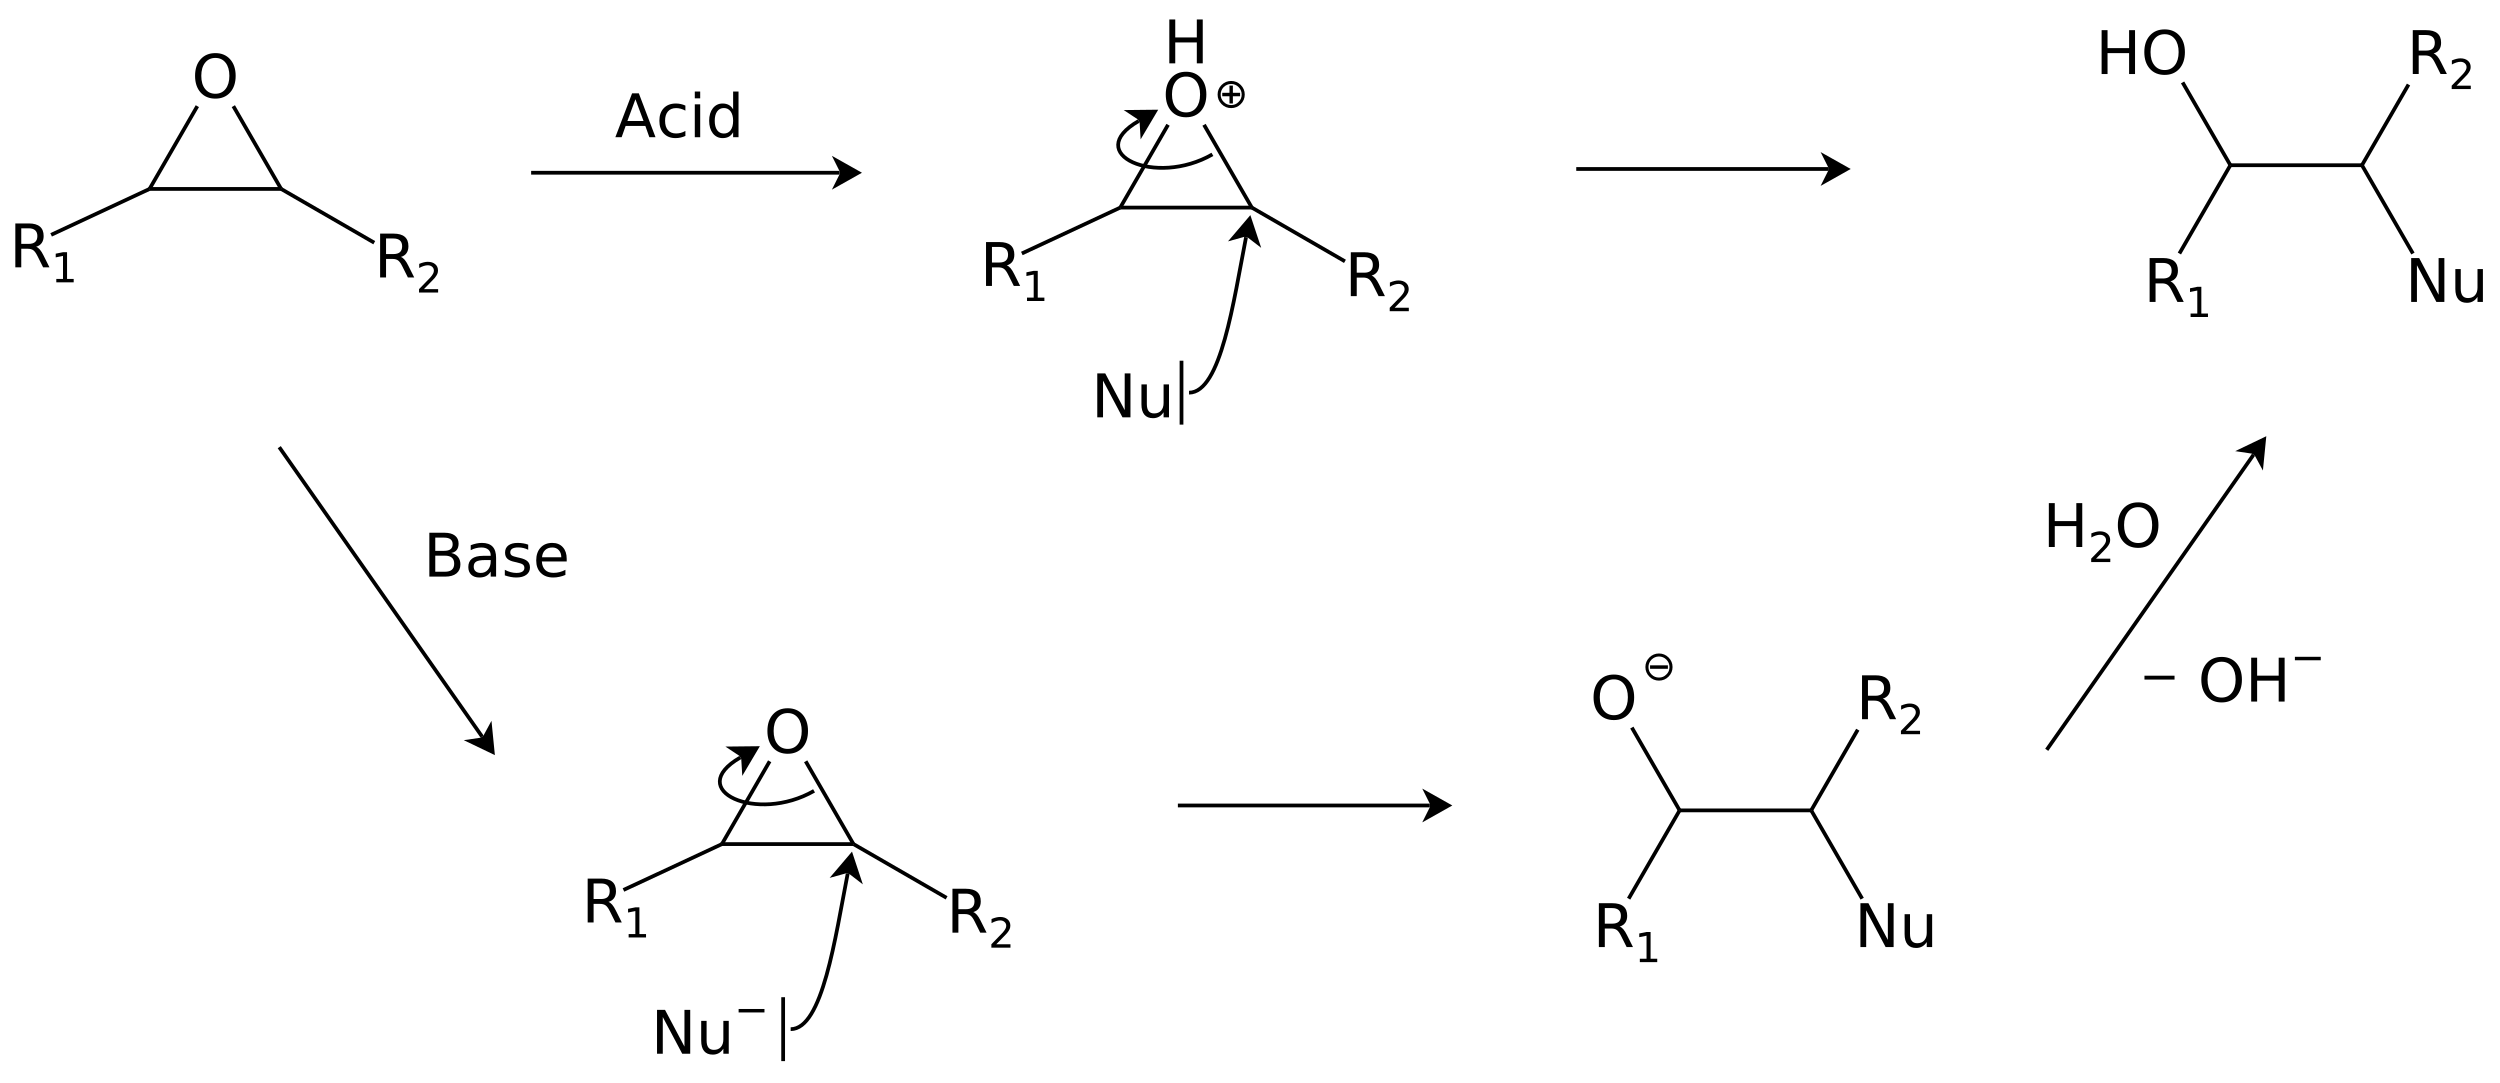 <?xml version="1.0" encoding="UTF-8"?>
<svg xmlns="http://www.w3.org/2000/svg" xmlns:xlink="http://www.w3.org/1999/xlink" width="665pt" height="288pt" viewBox="0 0 665 288" version="1.1">
<defs>
<g>
<symbol overflow="visible" id="glyph0-0">
<path style="stroke:none;" d="M 0.797 2.828 L 0.797 -11.281 L 8.797 -11.281 L 8.797 2.828 Z M 1.703 1.938 L 7.906 1.938 L 7.906 -10.391 L 1.703 -10.391 Z M 1.703 1.938 "/>
</symbol>
<symbol overflow="visible" id="glyph0-1">
<path style="stroke:none;" d="M 6.312 -10.594 C 5.164 -10.594 4.254 -10.164 3.578 -9.312 C 2.898 -8.457 2.562 -7.297 2.562 -5.828 C 2.562 -4.359 2.898 -3.195 3.578 -2.344 C 4.254 -1.488 5.164 -1.062 6.312 -1.062 C 7.457 -1.062 8.363 -1.488 9.031 -2.344 C 9.695 -3.195 10.031 -4.359 10.031 -5.828 C 10.031 -7.297 9.695 -8.457 9.031 -9.312 C 8.363 -10.164 7.457 -10.594 6.312 -10.594 Z M 6.312 -11.875 C 7.945 -11.875 9.254 -11.328 10.234 -10.234 C 11.211 -9.141 11.703 -7.672 11.703 -5.828 C 11.703 -3.984 11.211 -2.508 10.234 -1.406 C 9.254 -0.312 7.945 0.234 6.312 0.234 C 4.664 0.234 3.352 -0.312 2.375 -1.406 C 1.395 -2.508 0.906 -3.984 0.906 -5.828 C 0.906 -7.672 1.395 -9.141 2.375 -10.234 C 3.352 -11.328 4.664 -11.875 6.312 -11.875 Z M 6.312 -11.875 "/>
</symbol>
<symbol overflow="visible" id="glyph0-2">
<path style="stroke:none;" d="M 1.578 -11.672 L 3.156 -11.672 L 3.156 -6.891 L 8.891 -6.891 L 8.891 -11.672 L 10.469 -11.672 L 10.469 0 L 8.891 0 L 8.891 -5.562 L 3.156 -5.562 L 3.156 0 L 1.578 0 Z M 1.578 -11.672 "/>
</symbol>
<symbol overflow="visible" id="glyph0-3">
<path style="stroke:none;" d="M 3.156 -5.578 L 3.156 -1.297 L 5.688 -1.297 C 6.531 -1.297 7.156 -1.473 7.562 -1.828 C 7.977 -2.18 8.188 -2.719 8.188 -3.438 C 8.188 -4.164 7.977 -4.703 7.562 -5.047 C 7.156 -5.398 6.531 -5.578 5.688 -5.578 Z M 3.156 -10.375 L 3.156 -6.859 L 5.484 -6.859 C 6.254 -6.859 6.828 -7 7.203 -7.281 C 7.586 -7.57 7.781 -8.016 7.781 -8.609 C 7.781 -9.203 7.586 -9.645 7.203 -9.938 C 6.828 -10.227 6.254 -10.375 5.484 -10.375 Z M 1.578 -11.672 L 5.609 -11.672 C 6.805 -11.672 7.727 -11.422 8.375 -10.922 C 9.031 -10.422 9.359 -9.707 9.359 -8.781 C 9.359 -8.07 9.191 -7.504 8.859 -7.078 C 8.523 -6.66 8.035 -6.398 7.391 -6.297 C 8.172 -6.129 8.773 -5.781 9.203 -5.25 C 9.629 -4.719 9.844 -4.055 9.844 -3.266 C 9.844 -2.223 9.488 -1.414 8.781 -0.844 C 8.07 -0.281 7.066 0 5.766 0 L 1.578 0 Z M 1.578 -11.672 "/>
</symbol>
<symbol overflow="visible" id="glyph0-4">
<path style="stroke:none;" d="M 5.484 -4.406 C 4.328 -4.406 3.523 -4.27 3.078 -4 C 2.629 -3.738 2.406 -3.285 2.406 -2.641 C 2.406 -2.129 2.57 -1.723 2.906 -1.422 C 3.238 -1.129 3.695 -0.984 4.281 -0.984 C 5.07 -0.984 5.707 -1.266 6.188 -1.828 C 6.676 -2.391 6.922 -3.141 6.922 -4.078 L 6.922 -4.406 Z M 8.359 -5 L 8.359 0 L 6.922 0 L 6.922 -1.328 C 6.586 -0.797 6.176 -0.398 5.688 -0.141 C 5.195 0.109 4.598 0.234 3.891 0.234 C 2.992 0.234 2.281 -0.016 1.75 -0.516 C 1.227 -1.023 0.969 -1.703 0.969 -2.547 C 0.969 -3.535 1.297 -4.281 1.953 -4.781 C 2.609 -5.281 3.594 -5.531 4.906 -5.531 L 6.922 -5.531 L 6.922 -5.672 C 6.922 -6.328 6.703 -6.836 6.266 -7.203 C 5.828 -7.566 5.219 -7.75 4.438 -7.75 C 3.938 -7.75 3.445 -7.688 2.969 -7.562 C 2.5 -7.445 2.047 -7.27 1.609 -7.031 L 1.609 -8.359 C 2.129 -8.555 2.633 -8.707 3.125 -8.812 C 3.625 -8.914 4.109 -8.969 4.578 -8.969 C 5.848 -8.969 6.797 -8.641 7.422 -7.984 C 8.047 -7.328 8.359 -6.332 8.359 -5 Z M 8.359 -5 "/>
</symbol>
<symbol overflow="visible" id="glyph0-5">
<path style="stroke:none;" d="M 7.094 -8.5 L 7.094 -7.141 C 6.688 -7.348 6.266 -7.504 5.828 -7.609 C 5.391 -7.711 4.938 -7.766 4.469 -7.766 C 3.75 -7.766 3.211 -7.656 2.859 -7.438 C 2.504 -7.219 2.328 -6.891 2.328 -6.453 C 2.328 -6.117 2.453 -5.852 2.703 -5.656 C 2.961 -5.469 3.477 -5.289 4.25 -5.125 L 4.734 -5.016 C 5.754 -4.797 6.477 -4.484 6.906 -4.078 C 7.344 -3.68 7.562 -3.129 7.562 -2.422 C 7.562 -1.609 7.238 -0.961 6.594 -0.484 C 5.945 -0.004 5.062 0.234 3.938 0.234 C 3.469 0.234 2.977 0.188 2.469 0.094 C 1.969 0 1.438 -0.141 0.875 -0.328 L 0.875 -1.812 C 1.406 -1.531 1.926 -1.32 2.438 -1.188 C 2.957 -1.051 3.469 -0.984 3.969 -0.984 C 4.645 -0.984 5.164 -1.098 5.531 -1.328 C 5.895 -1.555 6.078 -1.883 6.078 -2.312 C 6.078 -2.695 5.945 -2.992 5.688 -3.203 C 5.426 -3.41 4.848 -3.613 3.953 -3.812 L 3.453 -3.922 C 2.566 -4.109 1.926 -4.395 1.531 -4.781 C 1.133 -5.176 0.938 -5.711 0.938 -6.391 C 0.938 -7.211 1.227 -7.848 1.812 -8.297 C 2.395 -8.742 3.223 -8.969 4.297 -8.969 C 4.828 -8.969 5.328 -8.926 5.797 -8.844 C 6.266 -8.77 6.695 -8.656 7.094 -8.5 Z M 7.094 -8.5 "/>
</symbol>
<symbol overflow="visible" id="glyph0-6">
<path style="stroke:none;" d="M 9 -4.734 L 9 -4.031 L 2.391 -4.031 C 2.453 -3.039 2.75 -2.285 3.281 -1.766 C 3.812 -1.254 4.555 -1 5.516 -1 C 6.066 -1 6.598 -1.066 7.109 -1.203 C 7.629 -1.336 8.145 -1.539 8.656 -1.812 L 8.656 -0.453 C 8.145 -0.234 7.617 -0.066 7.078 0.047 C 6.535 0.172 5.984 0.234 5.422 0.234 C 4.023 0.234 2.922 -0.172 2.109 -0.984 C 1.297 -1.805 0.891 -2.91 0.891 -4.297 C 0.891 -5.723 1.273 -6.859 2.047 -7.703 C 2.816 -8.547 3.859 -8.969 5.172 -8.969 C 6.348 -8.969 7.281 -8.586 7.969 -7.828 C 8.656 -7.066 9 -6.035 9 -4.734 Z M 7.562 -5.156 C 7.551 -5.945 7.328 -6.578 6.891 -7.047 C 6.461 -7.516 5.895 -7.75 5.188 -7.75 C 4.383 -7.75 3.742 -7.52 3.266 -7.062 C 2.785 -6.613 2.508 -5.977 2.438 -5.156 Z M 7.562 -5.156 "/>
</symbol>
<symbol overflow="visible" id="glyph0-7">
<path style="stroke:none;" d="M 5.469 -10.109 L 3.328 -4.312 L 7.625 -4.312 Z M 4.578 -11.672 L 6.375 -11.672 L 10.812 0 L 9.172 0 L 8.109 -3 L 2.859 -3 L 1.797 0 L 0.125 0 Z M 4.578 -11.672 "/>
</symbol>
<symbol overflow="visible" id="glyph0-8">
<path style="stroke:none;" d="M 7.812 -8.422 L 7.812 -7.078 C 7.406 -7.297 6.992 -7.461 6.578 -7.578 C 6.172 -7.691 5.758 -7.75 5.344 -7.75 C 4.414 -7.75 3.691 -7.453 3.172 -6.859 C 2.66 -6.266 2.406 -5.438 2.406 -4.375 C 2.406 -3.301 2.66 -2.469 3.172 -1.875 C 3.691 -1.289 4.414 -1 5.344 -1 C 5.758 -1 6.172 -1.051 6.578 -1.156 C 6.992 -1.27 7.406 -1.441 7.812 -1.672 L 7.812 -0.344 C 7.406 -0.156 6.988 -0.016 6.562 0.078 C 6.133 0.18 5.676 0.234 5.188 0.234 C 3.875 0.234 2.828 -0.18 2.047 -1.016 C 1.273 -1.848 0.891 -2.969 0.891 -4.375 C 0.891 -5.801 1.281 -6.922 2.062 -7.734 C 2.844 -8.555 3.914 -8.969 5.281 -8.969 C 5.727 -8.969 6.16 -8.922 6.578 -8.828 C 7.004 -8.734 7.414 -8.598 7.812 -8.422 Z M 7.812 -8.422 "/>
</symbol>
<symbol overflow="visible" id="glyph0-9">
<path style="stroke:none;" d="M 1.516 -8.75 L 2.953 -8.75 L 2.953 0 L 1.516 0 Z M 1.516 -12.156 L 2.953 -12.156 L 2.953 -10.344 L 1.516 -10.344 Z M 1.516 -12.156 "/>
</symbol>
<symbol overflow="visible" id="glyph0-10">
<path style="stroke:none;" d="M 7.266 -7.422 L 7.266 -12.156 L 8.703 -12.156 L 8.703 0 L 7.266 0 L 7.266 -1.312 C 6.961 -0.789 6.582 -0.398 6.125 -0.141 C 5.664 0.109 5.113 0.234 4.469 0.234 C 3.406 0.234 2.539 -0.188 1.875 -1.031 C 1.219 -1.883 0.891 -3 0.891 -4.375 C 0.891 -5.75 1.219 -6.859 1.875 -7.703 C 2.539 -8.547 3.406 -8.969 4.469 -8.969 C 5.113 -8.969 5.664 -8.836 6.125 -8.578 C 6.582 -8.328 6.961 -7.941 7.266 -7.422 Z M 2.375 -4.375 C 2.375 -3.312 2.586 -2.477 3.016 -1.875 C 3.453 -1.281 4.051 -0.984 4.812 -0.984 C 5.57 -0.984 6.172 -1.281 6.609 -1.875 C 7.047 -2.477 7.266 -3.312 7.266 -4.375 C 7.266 -5.426 7.047 -6.254 6.609 -6.859 C 6.172 -7.461 5.57 -7.766 4.812 -7.766 C 4.051 -7.766 3.453 -7.461 3.016 -6.859 C 2.586 -6.254 2.375 -5.426 2.375 -4.375 Z M 2.375 -4.375 "/>
</symbol>
<symbol overflow="visible" id="glyph0-11">
<path style="stroke:none;" d="M 1.578 -11.672 L 3.703 -11.672 L 8.875 -1.906 L 8.875 -11.672 L 10.406 -11.672 L 10.406 0 L 8.281 0 L 3.109 -9.766 L 3.109 0 L 1.578 0 Z M 1.578 -11.672 "/>
</symbol>
<symbol overflow="visible" id="glyph0-12">
<path style="stroke:none;" d="M 1.359 -3.453 L 1.359 -8.75 L 2.797 -8.75 L 2.797 -3.516 C 2.797 -2.68 2.957 -2.055 3.281 -1.641 C 3.602 -1.234 4.086 -1.031 4.734 -1.031 C 5.516 -1.031 6.129 -1.273 6.578 -1.766 C 7.023 -2.266 7.25 -2.941 7.25 -3.797 L 7.25 -8.75 L 8.688 -8.75 L 8.688 0 L 7.25 0 L 7.25 -1.344 C 6.906 -0.812 6.5 -0.414 6.031 -0.156 C 5.57 0.102 5.039 0.234 4.438 0.234 C 3.426 0.234 2.66 -0.078 2.141 -0.703 C 1.617 -1.336 1.359 -2.254 1.359 -3.453 Z M 1.359 -3.453 "/>
</symbol>
<symbol overflow="visible" id="glyph0-13">
<path style="stroke:none;" d="M 7.109 -5.469 C 7.441 -5.352 7.77 -5.109 8.094 -4.734 C 8.414 -4.359 8.738 -3.844 9.062 -3.188 L 10.656 0 L 8.969 0 L 7.469 -3 C 7.082 -3.781 6.707 -4.297 6.344 -4.547 C 5.988 -4.805 5.5 -4.938 4.875 -4.938 L 3.156 -4.938 L 3.156 0 L 1.578 0 L 1.578 -11.672 L 5.141 -11.672 C 6.473 -11.672 7.469 -11.391 8.125 -10.828 C 8.781 -10.273 9.109 -9.438 9.109 -8.312 C 9.109 -7.57 8.938 -6.957 8.594 -6.469 C 8.25 -5.988 7.754 -5.656 7.109 -5.469 Z M 3.156 -10.375 L 3.156 -6.234 L 5.141 -6.234 C 5.898 -6.234 6.473 -6.406 6.859 -6.75 C 7.242 -7.102 7.438 -7.625 7.438 -8.312 C 7.438 -8.988 7.242 -9.5 6.859 -9.844 C 6.473 -10.195 5.898 -10.375 5.141 -10.375 Z M 3.156 -10.375 "/>
</symbol>
<symbol overflow="visible" id="glyph1-0">
<path style="stroke:none;" d="M 0.547 1.938 L 0.547 -7.75 L 6.047 -7.75 L 6.047 1.938 Z M 1.172 1.328 L 5.438 1.328 L 5.438 -7.141 L 1.172 -7.141 Z M 1.172 1.328 "/>
</symbol>
<symbol overflow="visible" id="glyph1-1">
<path style="stroke:none;" d="M 1.172 -3.906 L 8.047 -3.906 L 8.047 -2.984 L 1.172 -2.984 Z M 1.172 -3.906 "/>
</symbol>
<symbol overflow="visible" id="glyph1-2">
<path style="stroke:none;" d="M 2.109 -0.906 L 5.891 -0.906 L 5.891 0 L 0.812 0 L 0.812 -0.906 C 1.219 -1.332 1.773 -1.906 2.484 -2.625 C 3.203 -3.344 3.648 -3.805 3.828 -4.016 C 4.172 -4.41 4.41 -4.742 4.547 -5.016 C 4.691 -5.285 4.766 -5.551 4.766 -5.812 C 4.766 -6.238 4.613 -6.582 4.312 -6.844 C 4.02 -7.113 3.629 -7.25 3.141 -7.25 C 2.805 -7.25 2.445 -7.188 2.062 -7.062 C 1.688 -6.945 1.285 -6.77 0.859 -6.531 L 0.859 -7.625 C 1.297 -7.801 1.703 -7.938 2.078 -8.031 C 2.461 -8.125 2.812 -8.172 3.125 -8.172 C 3.957 -8.172 4.617 -7.961 5.109 -7.547 C 5.609 -7.129 5.859 -6.57 5.859 -5.875 C 5.859 -5.539 5.797 -5.227 5.672 -4.938 C 5.547 -4.645 5.32 -4.297 5 -3.891 C 4.906 -3.785 4.617 -3.484 4.141 -2.984 C 3.66 -2.492 2.984 -1.801 2.109 -0.906 Z M 2.109 -0.906 "/>
</symbol>
<symbol overflow="visible" id="glyph1-3">
<path style="stroke:none;" d="M 1.359 -0.906 L 3.141 -0.906 L 3.141 -7.031 L 1.203 -6.641 L 1.203 -7.625 L 3.125 -8.016 L 4.219 -8.016 L 4.219 -0.906 L 5.984 -0.906 L 5.984 0 L 1.359 0 Z M 1.359 -0.906 "/>
</symbol>
<symbol overflow="visible" id="glyph2-0">
<path style="stroke:none;" d="M 0.797 2.828 L 0.797 -11.281 L 8.797 -11.281 L 8.797 2.828 Z M 1.703 1.938 L 7.906 1.938 L 7.906 -10.391 L 1.703 -10.391 Z M 1.703 1.938 "/>
</symbol>
<symbol overflow="visible" id="glyph2-1">
<path style="stroke:none;" d="M 0 -4.766 L 8 -4.766 L 8 -3.734 L 0 -3.734 Z M 0 -4.766 "/>
</symbol>
<symbol overflow="visible" id="glyph3-0">
<path style="stroke:none;" d="M 0.547 1.938 L 0.547 -7.75 L 6.047 -7.75 L 6.047 1.938 Z M 1.172 1.328 L 5.438 1.328 L 5.438 -7.141 L 1.172 -7.141 Z M 1.172 1.328 "/>
</symbol>
<symbol overflow="visible" id="glyph3-1">
<path style="stroke:none;" d="M 5.688 -6.047 C 5.352 -6.191 4.992 -6.266 4.609 -6.266 C 4.223 -6.266 3.863 -6.191 3.531 -6.047 C 3.207 -5.91 2.906 -5.707 2.625 -5.438 C 2.352 -5.156 2.148 -4.848 2.016 -4.516 C 1.879 -4.191 1.812 -3.836 1.812 -3.453 C 1.812 -3.066 1.879 -2.707 2.016 -2.375 C 2.148 -2.051 2.352 -1.754 2.625 -1.484 C 2.906 -1.203 3.207 -0.992 3.531 -0.859 C 3.863 -0.723 4.223 -0.656 4.609 -0.656 C 4.992 -0.656 5.352 -0.723 5.688 -0.859 C 6.008 -0.992 6.305 -1.203 6.578 -1.484 C 6.859 -1.754 7.066 -2.051 7.203 -2.375 C 7.336 -2.707 7.406 -3.066 7.406 -3.453 C 7.406 -3.836 7.336 -4.191 7.203 -4.516 C 7.066 -4.848 6.859 -5.156 6.578 -5.438 C 6.305 -5.707 6.008 -5.91 5.688 -6.047 Z M 3.234 -6.797 C 3.66 -6.973 4.117 -7.062 4.609 -7.062 C 5.098 -7.062 5.555 -6.973 5.984 -6.797 C 6.41 -6.617 6.801 -6.352 7.156 -6 C 7.508 -5.645 7.773 -5.254 7.953 -4.828 C 8.129 -4.41 8.219 -3.953 8.219 -3.453 C 8.219 -2.961 8.129 -2.504 7.953 -2.078 C 7.773 -1.648 7.508 -1.258 7.156 -0.906 C 6.801 -0.551 6.41 -0.285 5.984 -0.109 C 5.555 0.066 5.098 0.156 4.609 0.156 C 4.117 0.156 3.66 0.066 3.234 -0.109 C 2.805 -0.285 2.414 -0.551 2.062 -0.906 C 1.707 -1.258 1.441 -1.648 1.266 -2.078 C 1.086 -2.504 1 -2.961 1 -3.453 C 1 -3.953 1.086 -4.41 1.266 -4.828 C 1.441 -5.254 1.707 -5.645 2.062 -6 C 2.414 -6.352 2.805 -6.617 3.234 -6.797 Z M 5.062 -5.828 L 5.062 -3.906 L 6.984 -3.906 L 6.984 -2.984 L 5.062 -2.984 L 5.062 -1.078 L 4.156 -1.078 L 4.156 -2.984 L 2.234 -2.984 L 2.234 -3.906 L 4.156 -3.906 L 4.156 -5.828 Z M 5.062 -5.828 "/>
</symbol>
<symbol overflow="visible" id="glyph3-2">
<path style="stroke:none;" d="M 2.234 -3.906 L 6.984 -3.906 L 6.984 -2.984 L 2.234 -2.984 Z M 5.688 -6.047 C 5.352 -6.191 4.992 -6.266 4.609 -6.266 C 4.223 -6.266 3.863 -6.191 3.531 -6.047 C 3.207 -5.91 2.906 -5.707 2.625 -5.438 C 2.352 -5.156 2.148 -4.848 2.016 -4.516 C 1.879 -4.191 1.812 -3.836 1.812 -3.453 C 1.812 -3.066 1.879 -2.707 2.016 -2.375 C 2.148 -2.051 2.352 -1.754 2.625 -1.484 C 2.906 -1.203 3.207 -0.992 3.531 -0.859 C 3.863 -0.723 4.223 -0.656 4.609 -0.656 C 4.992 -0.656 5.352 -0.723 5.688 -0.859 C 6.008 -0.992 6.305 -1.203 6.578 -1.484 C 6.859 -1.754 7.066 -2.051 7.203 -2.375 C 7.336 -2.707 7.406 -3.066 7.406 -3.453 C 7.406 -3.836 7.336 -4.191 7.203 -4.516 C 7.066 -4.848 6.859 -5.156 6.578 -5.438 C 6.305 -5.707 6.008 -5.91 5.688 -6.047 Z M 3.234 -6.797 C 3.66 -6.973 4.117 -7.062 4.609 -7.062 C 5.098 -7.062 5.555 -6.973 5.984 -6.797 C 6.41 -6.617 6.801 -6.352 7.156 -6 C 7.508 -5.645 7.773 -5.254 7.953 -4.828 C 8.129 -4.41 8.219 -3.953 8.219 -3.453 C 8.219 -2.961 8.129 -2.504 7.953 -2.078 C 7.773 -1.648 7.508 -1.258 7.156 -0.906 C 6.801 -0.551 6.41 -0.285 5.984 -0.109 C 5.555 0.066 5.098 0.156 4.609 0.156 C 4.117 0.156 3.66 0.066 3.234 -0.109 C 2.805 -0.285 2.414 -0.551 2.062 -0.906 C 1.707 -1.258 1.441 -1.648 1.266 -2.078 C 1.086 -2.504 1 -2.961 1 -3.453 C 1 -3.953 1.086 -4.41 1.266 -4.828 C 1.441 -5.254 1.707 -5.645 2.062 -6 C 2.414 -6.352 2.805 -6.617 3.234 -6.797 Z M 3.234 -6.797 "/>
</symbol>
</g>
</defs>
<g id="surface83090">
<g style="fill:rgb(0%,0%,0%);fill-opacity:1;">
  <use xlink:href="#glyph0-1" x="584.646" y="186.616"/>
</g>
<g style="fill:rgb(0%,0%,0%);fill-opacity:1;">
  <use xlink:href="#glyph0-2" x="597.24" y="186.616"/>
</g>
<g style="fill:rgb(0%,0%,0%);fill-opacity:1;">
  <use xlink:href="#glyph1-1" x="609.271" y="178.616"/>
</g>
<g style="fill:rgb(0%,0%,0%);fill-opacity:1;">
  <use xlink:href="#glyph2-1" x="570.428" y="184.503"/>
</g>
<g style="fill:rgb(0%,0%,0%);fill-opacity:1;">
  <use xlink:href="#glyph0-2" x="543.412" y="145.503"/>
</g>
<g style="fill:rgb(0%,0%,0%);fill-opacity:1;">
  <use xlink:href="#glyph1-2" x="555.443" y="149.503"/>
</g>
<g style="fill:rgb(0%,0%,0%);fill-opacity:1;">
  <use xlink:href="#glyph0-1" x="562.442" y="145.503"/>
</g>
<g style="fill:rgb(0%,0%,0%);fill-opacity:1;">
  <use xlink:href="#glyph0-3" x="112.626" y="153.382"/>
</g>
<g style="fill:rgb(0%,0%,0%);fill-opacity:1;">
  <use xlink:href="#glyph0-4" x="123.602" y="153.382"/>
</g>
<g style="fill:rgb(0%,0%,0%);fill-opacity:1;">
  <use xlink:href="#glyph0-5" x="133.407" y="153.382"/>
</g>
<g style="fill:rgb(0%,0%,0%);fill-opacity:1;">
  <use xlink:href="#glyph0-6" x="141.743" y="153.382"/>
</g>
<g style="fill:rgb(0%,0%,0%);fill-opacity:1;">
  <use xlink:href="#glyph0-7" x="163.557" y="36.503"/>
</g>
<g style="fill:rgb(0%,0%,0%);fill-opacity:1;">
  <use xlink:href="#glyph0-8" x="174.502" y="36.503"/>
</g>
<g style="fill:rgb(0%,0%,0%);fill-opacity:1;">
  <use xlink:href="#glyph0-9" x="183.299" y="36.503"/>
</g>
<g style="fill:rgb(0%,0%,0%);fill-opacity:1;">
  <use xlink:href="#glyph0-10" x="187.744" y="36.503"/>
</g>
<path style="fill:none;stroke-width:1;stroke-linecap:butt;stroke-linejoin:miter;stroke:rgb(0%,0%,0%);stroke-opacity:1;stroke-miterlimit:10;" d="M 0 0.002 L 95.834 -0.001 " transform="matrix(0.574,-0.819,0.819,0.574,544.428,199.448)"/>
<path style=" stroke:none;fill-rule:nonzero;fill:rgb(0%,0%,0%);fill-opacity:1;" d="M 599.805 121.234 L 601.934 125.164 L 602.836 116.031 L 594.562 120.004 L 598.984 120.66 Z M 599.805 121.234 "/>
<path style="fill:none;stroke-width:1;stroke-linecap:butt;stroke-linejoin:miter;stroke:rgb(0%,0%,0%);stroke-opacity:1;stroke-miterlimit:10;" d="M 548.353 278.114 L 534.791 301.602 " transform="matrix(1,0,0,1,-101.572,-62.552)"/>
<path style="fill:none;stroke-width:1;stroke-linecap:butt;stroke-linejoin:miter;stroke:rgb(0%,0%,0%);stroke-opacity:1;stroke-miterlimit:10;" d="M 583.353 278.114 L 595.74 256.653 " transform="matrix(1,0,0,1,-101.572,-62.552)"/>
<path style="fill:none;stroke-width:1;stroke-linecap:butt;stroke-linejoin:miter;stroke:rgb(0%,0%,0%);stroke-opacity:1;stroke-miterlimit:10;" d="M 583.353 278.114 L 596.912 301.602 " transform="matrix(1,0,0,1,-101.572,-62.552)"/>
<path style="fill:none;stroke-width:1;stroke-linecap:butt;stroke-linejoin:miter;stroke:rgb(0%,0%,0%);stroke-opacity:1;stroke-miterlimit:10;" d="M 548.353 278.114 L 535.639 256.091 " transform="matrix(1,0,0,1,-101.572,-62.552)"/>
<path style="fill:none;stroke-width:1;stroke-linecap:butt;stroke-linejoin:miter;stroke:rgb(0%,0%,0%);stroke-opacity:1;stroke-miterlimit:10;" d="M 548.353 278.114 L 583.353 278.114 " transform="matrix(1,0,0,1,-101.572,-62.552)"/>
<path style="fill:none;stroke-width:1;stroke-linecap:butt;stroke-linejoin:miter;stroke:rgb(0%,0%,0%);stroke-opacity:1;stroke-miterlimit:10;" d="M 0 -0.001 L 67 -0.001 " transform="matrix(1,0,0,1,313.316,214.259)"/>
<path style=" stroke:none;fill-rule:nonzero;fill:rgb(0%,0%,0%);fill-opacity:1;" d="M 380.316 214.758 L 378.316 218.758 L 386.316 214.258 L 378.316 209.758 L 380.316 213.758 Z M 380.316 214.758 "/>
<path style="fill:none;stroke-width:1;stroke-linecap:butt;stroke-linejoin:miter;stroke:rgb(0%,0%,0%);stroke-opacity:1;stroke-miterlimit:10;" d="M 0.002 -0.001 L 94 0 " transform="matrix(0.574,0.819,-0.819,0.574,74.279,118.948)"/>
<path style=" stroke:none;fill-rule:nonzero;fill:rgb(0%,0%,0%);fill-opacity:1;" d="M 127.785 196.234 L 123.363 196.891 L 131.637 200.863 L 130.734 191.73 L 128.605 195.66 Z M 127.785 196.234 "/>
<path style="fill:none;stroke-width:1;stroke-linecap:butt;stroke-linejoin:miter;stroke:rgb(0%,0%,0%);stroke-opacity:1;stroke-miterlimit:10;" d="M 0.002 0.001 L 67.002 0.001 " transform="matrix(1,0,0,1,419.279,44.948)"/>
<path style=" stroke:none;fill-rule:nonzero;fill:rgb(0%,0%,0%);fill-opacity:1;" d="M 486.281 45.449 L 484.281 49.449 L 492.281 44.949 L 484.281 40.449 L 486.281 44.449 Z M 486.281 45.449 "/>
<path style="fill:none;stroke-width:1;stroke-linecap:butt;stroke-linejoin:miter;stroke:rgb(0%,0%,0%);stroke-opacity:1;stroke-miterlimit:10;" d="M 0.002 0.001 L 82.002 0.001 " transform="matrix(1,0,0,1,141.279,45.948)"/>
<path style=" stroke:none;fill-rule:nonzero;fill:rgb(0%,0%,0%);fill-opacity:1;" d="M 223.281 46.449 L 221.281 50.449 L 229.281 45.949 L 221.281 41.449 L 223.281 45.449 Z M 223.281 46.449 "/>
<path style="fill:none;stroke-width:1;stroke-linecap:butt;stroke-linejoin:miter;stroke:rgb(0%,0%,0%);stroke-opacity:1;stroke-miterlimit:10;" d="M 311.889 336.309 C 320.389 336.309 323.74 311.946 327.053 294.97 " transform="matrix(1,0,0,1,-101.572,-62.552)"/>
<path style=" stroke:none;fill-rule:nonzero;fill:rgb(0%,0%,0%);fill-opacity:1;" d="M 225.973 232.512 L 229.516 235.242 L 226.633 226.527 L 220.684 233.516 L 224.992 232.32 Z M 225.973 232.512 "/>
<path style="fill:none;stroke-width:1;stroke-linecap:butt;stroke-linejoin:miter;stroke:rgb(0%,0%,0%);stroke-opacity:1;stroke-miterlimit:10;" d="M 318.111 272.923 C 302.955 281.673 283.346 272.79 298.498 264.04 " transform="matrix(1,0,0,1,-101.572,-62.552)"/>
<path style=" stroke:none;fill-rule:nonzero;fill:rgb(0%,0%,0%);fill-opacity:1;" d="M 197.176 201.922 L 197.445 206.387 L 202.125 198.488 L 192.945 198.59 L 196.676 201.055 Z M 197.176 201.922 "/>
<path style="fill:none;stroke-width:1;stroke-linecap:butt;stroke-linejoin:miter;stroke:rgb(0%,0%,0%);stroke-opacity:1;stroke-miterlimit:10;" d="M 309.889 327.809 L 309.889 344.809 " transform="matrix(1,0,0,1,-101.572,-62.552)"/>
<path style="fill:none;stroke-width:1;stroke-linecap:butt;stroke-linejoin:miter;stroke:rgb(0%,0%,0%);stroke-opacity:1;stroke-miterlimit:10;" d="M 293.596 287.079 L 267.412 299.286 " transform="matrix(1,0,0,1,-101.572,-62.552)"/>
<path style="fill:none;stroke-width:1;stroke-linecap:butt;stroke-linejoin:miter;stroke:rgb(0%,0%,0%);stroke-opacity:1;stroke-miterlimit:10;" d="M 293.596 287.079 L 306.307 265.055 " transform="matrix(1,0,0,1,-101.572,-62.552)"/>
<path style="fill:none;stroke-width:1;stroke-linecap:butt;stroke-linejoin:miter;stroke:rgb(0%,0%,0%);stroke-opacity:1;stroke-miterlimit:10;" d="M 328.596 287.079 L 293.596 287.079 " transform="matrix(1,0,0,1,-101.572,-62.552)"/>
<path style="fill:none;stroke-width:1;stroke-linecap:butt;stroke-linejoin:miter;stroke:rgb(0%,0%,0%);stroke-opacity:1;stroke-miterlimit:10;" d="M 315.881 265.055 L 328.596 287.079 " transform="matrix(1,0,0,1,-101.572,-62.552)"/>
<path style="fill:none;stroke-width:1;stroke-linecap:butt;stroke-linejoin:miter;stroke:rgb(0%,0%,0%);stroke-opacity:1;stroke-miterlimit:10;" d="M 328.596 287.079 L 353.365 301.38 " transform="matrix(1,0,0,1,-101.572,-62.552)"/>
<path style="fill:none;stroke-width:1;stroke-linecap:butt;stroke-linejoin:miter;stroke:rgb(0%,0%,0%);stroke-opacity:1;stroke-miterlimit:10;" d="M 417.853 167.001 C 426.353 167.001 429.705 142.634 433.018 125.657 " transform="matrix(1,0,0,1,-101.572,-62.552)"/>
<path style=" stroke:none;fill-rule:nonzero;fill:rgb(0%,0%,0%);fill-opacity:1;" d="M 331.938 63.203 L 335.48 65.93 L 332.594 57.219 L 326.645 64.207 L 330.953 63.012 Z M 331.938 63.203 "/>
<path style="fill:none;stroke-width:1;stroke-linecap:butt;stroke-linejoin:miter;stroke:rgb(0%,0%,0%);stroke-opacity:1;stroke-miterlimit:10;" d="M 424.076 103.614 C 408.92 112.364 389.307 103.481 404.463 94.731 " transform="matrix(1,0,0,1,-101.572,-62.552)"/>
<path style=" stroke:none;fill-rule:nonzero;fill:rgb(0%,0%,0%);fill-opacity:1;" d="M 303.141 32.609 L 303.406 37.074 L 308.086 29.18 L 298.906 29.281 L 302.641 31.746 Z M 303.141 32.609 "/>
<path style="fill:none;stroke-width:1;stroke-linecap:butt;stroke-linejoin:miter;stroke:rgb(0%,0%,0%);stroke-opacity:1;stroke-miterlimit:10;" d="M 399.557 117.77 L 373.377 129.977 " transform="matrix(1,0,0,1,-101.572,-62.552)"/>
<path style="fill:none;stroke-width:1;stroke-linecap:butt;stroke-linejoin:miter;stroke:rgb(0%,0%,0%);stroke-opacity:1;stroke-miterlimit:10;" d="M 399.557 117.77 L 412.271 95.747 " transform="matrix(1,0,0,1,-101.572,-62.552)"/>
<path style="fill:none;stroke-width:1;stroke-linecap:butt;stroke-linejoin:miter;stroke:rgb(0%,0%,0%);stroke-opacity:1;stroke-miterlimit:10;" d="M 434.557 117.77 L 399.557 117.77 " transform="matrix(1,0,0,1,-101.572,-62.552)"/>
<path style="fill:none;stroke-width:1;stroke-linecap:butt;stroke-linejoin:miter;stroke:rgb(0%,0%,0%);stroke-opacity:1;stroke-miterlimit:10;" d="M 421.842 95.747 L 434.557 117.77 " transform="matrix(1,0,0,1,-101.572,-62.552)"/>
<path style="fill:none;stroke-width:1;stroke-linecap:butt;stroke-linejoin:miter;stroke:rgb(0%,0%,0%);stroke-opacity:1;stroke-miterlimit:10;" d="M 434.557 117.77 L 459.33 132.071 " transform="matrix(1,0,0,1,-101.572,-62.552)"/>
<path style="fill:none;stroke-width:1;stroke-linecap:butt;stroke-linejoin:miter;stroke:rgb(0%,0%,0%);stroke-opacity:1;stroke-miterlimit:10;" d="M 694.853 106.501 L 682.139 84.477 " transform="matrix(1,0,0,1,-101.572,-62.552)"/>
<path style="fill:none;stroke-width:1;stroke-linecap:butt;stroke-linejoin:miter;stroke:rgb(0%,0%,0%);stroke-opacity:1;stroke-miterlimit:10;" d="M 694.853 106.501 L 681.291 129.989 " transform="matrix(1,0,0,1,-101.572,-62.552)"/>
<path style="fill:none;stroke-width:1;stroke-linecap:butt;stroke-linejoin:miter;stroke:rgb(0%,0%,0%);stroke-opacity:1;stroke-miterlimit:10;" d="M 729.853 106.501 L 743.412 129.989 " transform="matrix(1,0,0,1,-101.572,-62.552)"/>
<path style="fill:none;stroke-width:1;stroke-linecap:butt;stroke-linejoin:miter;stroke:rgb(0%,0%,0%);stroke-opacity:1;stroke-miterlimit:10;" d="M 729.853 106.501 L 742.24 85.04 " transform="matrix(1,0,0,1,-101.572,-62.552)"/>
<path style="fill:none;stroke-width:1;stroke-linecap:butt;stroke-linejoin:miter;stroke:rgb(0%,0%,0%);stroke-opacity:1;stroke-miterlimit:10;" d="M 694.853 106.501 L 729.853 106.501 " transform="matrix(1,0,0,1,-101.572,-62.552)"/>
<path style="fill:none;stroke-width:1;stroke-linecap:butt;stroke-linejoin:miter;stroke:rgb(0%,0%,0%);stroke-opacity:1;stroke-miterlimit:10;" d="M 415.853 158.501 L 415.853 175.501 " transform="matrix(1,0,0,1,-101.572,-62.552)"/>
<path style="fill:none;stroke-width:1;stroke-linecap:butt;stroke-linejoin:miter;stroke:rgb(0%,0%,0%);stroke-opacity:1;stroke-miterlimit:10;" d="M 176.353 112.809 L 201.123 127.114 " transform="matrix(1,0,0,1,-101.572,-62.552)"/>
<path style="fill:none;stroke-width:1;stroke-linecap:butt;stroke-linejoin:miter;stroke:rgb(0%,0%,0%);stroke-opacity:1;stroke-miterlimit:10;" d="M 141.353 112.809 L 115.17 125.02 " transform="matrix(1,0,0,1,-101.572,-62.552)"/>
<path style="fill:none;stroke-width:1;stroke-linecap:butt;stroke-linejoin:miter;stroke:rgb(0%,0%,0%);stroke-opacity:1;stroke-miterlimit:10;" d="M 141.353 112.809 L 154.064 90.79 " transform="matrix(1,0,0,1,-101.572,-62.552)"/>
<path style="fill:none;stroke-width:1;stroke-linecap:butt;stroke-linejoin:miter;stroke:rgb(0%,0%,0%);stroke-opacity:1;stroke-miterlimit:10;" d="M 176.353 112.809 L 141.353 112.809 " transform="matrix(1,0,0,1,-101.572,-62.552)"/>
<path style="fill:none;stroke-width:1;stroke-linecap:butt;stroke-linejoin:miter;stroke:rgb(0%,0%,0%);stroke-opacity:1;stroke-miterlimit:10;" d="M 163.639 90.79 L 176.353 112.809 " transform="matrix(1,0,0,1,-101.572,-62.552)"/>
<g style="fill:rgb(0%,0%,0%);fill-opacity:1;">
  <use xlink:href="#glyph0-11" x="493.295" y="251.927"/>
</g>
<g style="fill:rgb(0%,0%,0%);fill-opacity:1;">
  <use xlink:href="#glyph0-12" x="505.264" y="251.927"/>
</g>
<g style="fill:rgb(0%,0%,0%);fill-opacity:1;">
  <use xlink:href="#glyph0-13" x="493.721" y="191.305"/>
</g>
<g style="fill:rgb(0%,0%,0%);fill-opacity:1;">
  <use xlink:href="#glyph1-2" x="504.838" y="195.305"/>
</g>
<g style="fill:rgb(0%,0%,0%);fill-opacity:1;">
  <use xlink:href="#glyph0-13" x="423.721" y="251.927"/>
</g>
<g style="fill:rgb(0%,0%,0%);fill-opacity:1;">
  <use xlink:href="#glyph1-3" x="434.838" y="255.927"/>
</g>
<g style="fill:rgb(0%,0%,0%);fill-opacity:1;">
  <use xlink:href="#glyph0-13" x="154.742" y="245.374"/>
</g>
<g style="fill:rgb(0%,0%,0%);fill-opacity:1;">
  <use xlink:href="#glyph1-3" x="165.86" y="249.374"/>
</g>
<g style="fill:rgb(0%,0%,0%);fill-opacity:1;">
  <use xlink:href="#glyph0-13" x="251.774" y="248.082"/>
</g>
<g style="fill:rgb(0%,0%,0%);fill-opacity:1;">
  <use xlink:href="#glyph1-2" x="262.891" y="252.082"/>
</g>
<g style="fill:rgb(0%,0%,0%);fill-opacity:1;">
  <use xlink:href="#glyph0-11" x="173.191" y="280.295"/>
</g>
<g style="fill:rgb(0%,0%,0%);fill-opacity:1;">
  <use xlink:href="#glyph0-12" x="185.16" y="280.295"/>
</g>
<g style="fill:rgb(0%,0%,0%);fill-opacity:1;">
  <use xlink:href="#glyph1-1" x="195.301" y="272.295"/>
</g>
<g style="fill:rgb(0%,0%,0%);fill-opacity:1;">
  <use xlink:href="#glyph0-11" x="639.795" y="80.314"/>
</g>
<g style="fill:rgb(0%,0%,0%);fill-opacity:1;">
  <use xlink:href="#glyph0-12" x="651.764" y="80.314"/>
</g>
<g style="fill:rgb(0%,0%,0%);fill-opacity:1;">
  <use xlink:href="#glyph0-13" x="640.221" y="19.692"/>
</g>
<g style="fill:rgb(0%,0%,0%);fill-opacity:1;">
  <use xlink:href="#glyph1-2" x="651.338" y="23.692"/>
</g>
<g style="fill:rgb(0%,0%,0%);fill-opacity:1;">
  <use xlink:href="#glyph0-13" x="570.221" y="80.314"/>
</g>
<g style="fill:rgb(0%,0%,0%);fill-opacity:1;">
  <use xlink:href="#glyph1-3" x="581.338" y="84.314"/>
</g>
<g style="fill:rgb(0%,0%,0%);fill-opacity:1;">
  <use xlink:href="#glyph0-11" x="290.295" y="111.003"/>
</g>
<g style="fill:rgb(0%,0%,0%);fill-opacity:1;">
  <use xlink:href="#glyph0-12" x="302.264" y="111.003"/>
</g>
<g style="fill:rgb(0%,0%,0%);fill-opacity:1;">
  <use xlink:href="#glyph0-13" x="260.705" y="76.063"/>
</g>
<g style="fill:rgb(0%,0%,0%);fill-opacity:1;">
  <use xlink:href="#glyph1-3" x="271.823" y="80.063"/>
</g>
<g style="fill:rgb(0%,0%,0%);fill-opacity:1;">
  <use xlink:href="#glyph0-13" x="357.737" y="78.772"/>
</g>
<g style="fill:rgb(0%,0%,0%);fill-opacity:1;">
  <use xlink:href="#glyph1-2" x="368.854" y="82.772"/>
</g>
<g style="fill:rgb(0%,0%,0%);fill-opacity:1;">
  <use xlink:href="#glyph0-13" x="2.5" y="71.106"/>
</g>
<g style="fill:rgb(0%,0%,0%);fill-opacity:1;">
  <use xlink:href="#glyph1-3" x="13.617" y="75.106"/>
</g>
<g style="fill:rgb(0%,0%,0%);fill-opacity:1;">
  <use xlink:href="#glyph0-13" x="99.532" y="73.814"/>
</g>
<g style="fill:rgb(0%,0%,0%);fill-opacity:1;">
  <use xlink:href="#glyph1-2" x="110.649" y="77.814"/>
</g>
<g style="fill:rgb(0%,0%,0%);fill-opacity:1;">
  <use xlink:href="#glyph0-1" x="50.982" y="26.003"/>
</g>
<g style="fill:rgb(0%,0%,0%);fill-opacity:1;">
  <use xlink:href="#glyph0-2" x="557.451" y="19.692"/>
</g>
<g style="fill:rgb(0%,0%,0%);fill-opacity:1;">
  <use xlink:href="#glyph0-1" x="569.482" y="19.692"/>
</g>
<g style="fill:rgb(0%,0%,0%);fill-opacity:1;">
  <use xlink:href="#glyph3-1" x="322.883" y="28.599"/>
</g>
<g style="fill:rgb(0%,0%,0%);fill-opacity:1;">
  <use xlink:href="#glyph0-2" x="309.461" y="16.852"/>
</g>
<g style="fill:rgb(0%,0%,0%);fill-opacity:1;">
  <use xlink:href="#glyph0-1" x="309.188" y="30.961"/>
</g>
<g style="fill:rgb(0%,0%,0%);fill-opacity:1;">
  <use xlink:href="#glyph0-1" x="203.225" y="200.271"/>
</g>
<g style="fill:rgb(0%,0%,0%);fill-opacity:1;">
  <use xlink:href="#glyph3-2" x="436.678" y="180.889"/>
</g>
<g style="fill:rgb(0%,0%,0%);fill-opacity:1;">
  <use xlink:href="#glyph0-1" x="422.982" y="191.305"/>
</g>
</g>
</svg>
